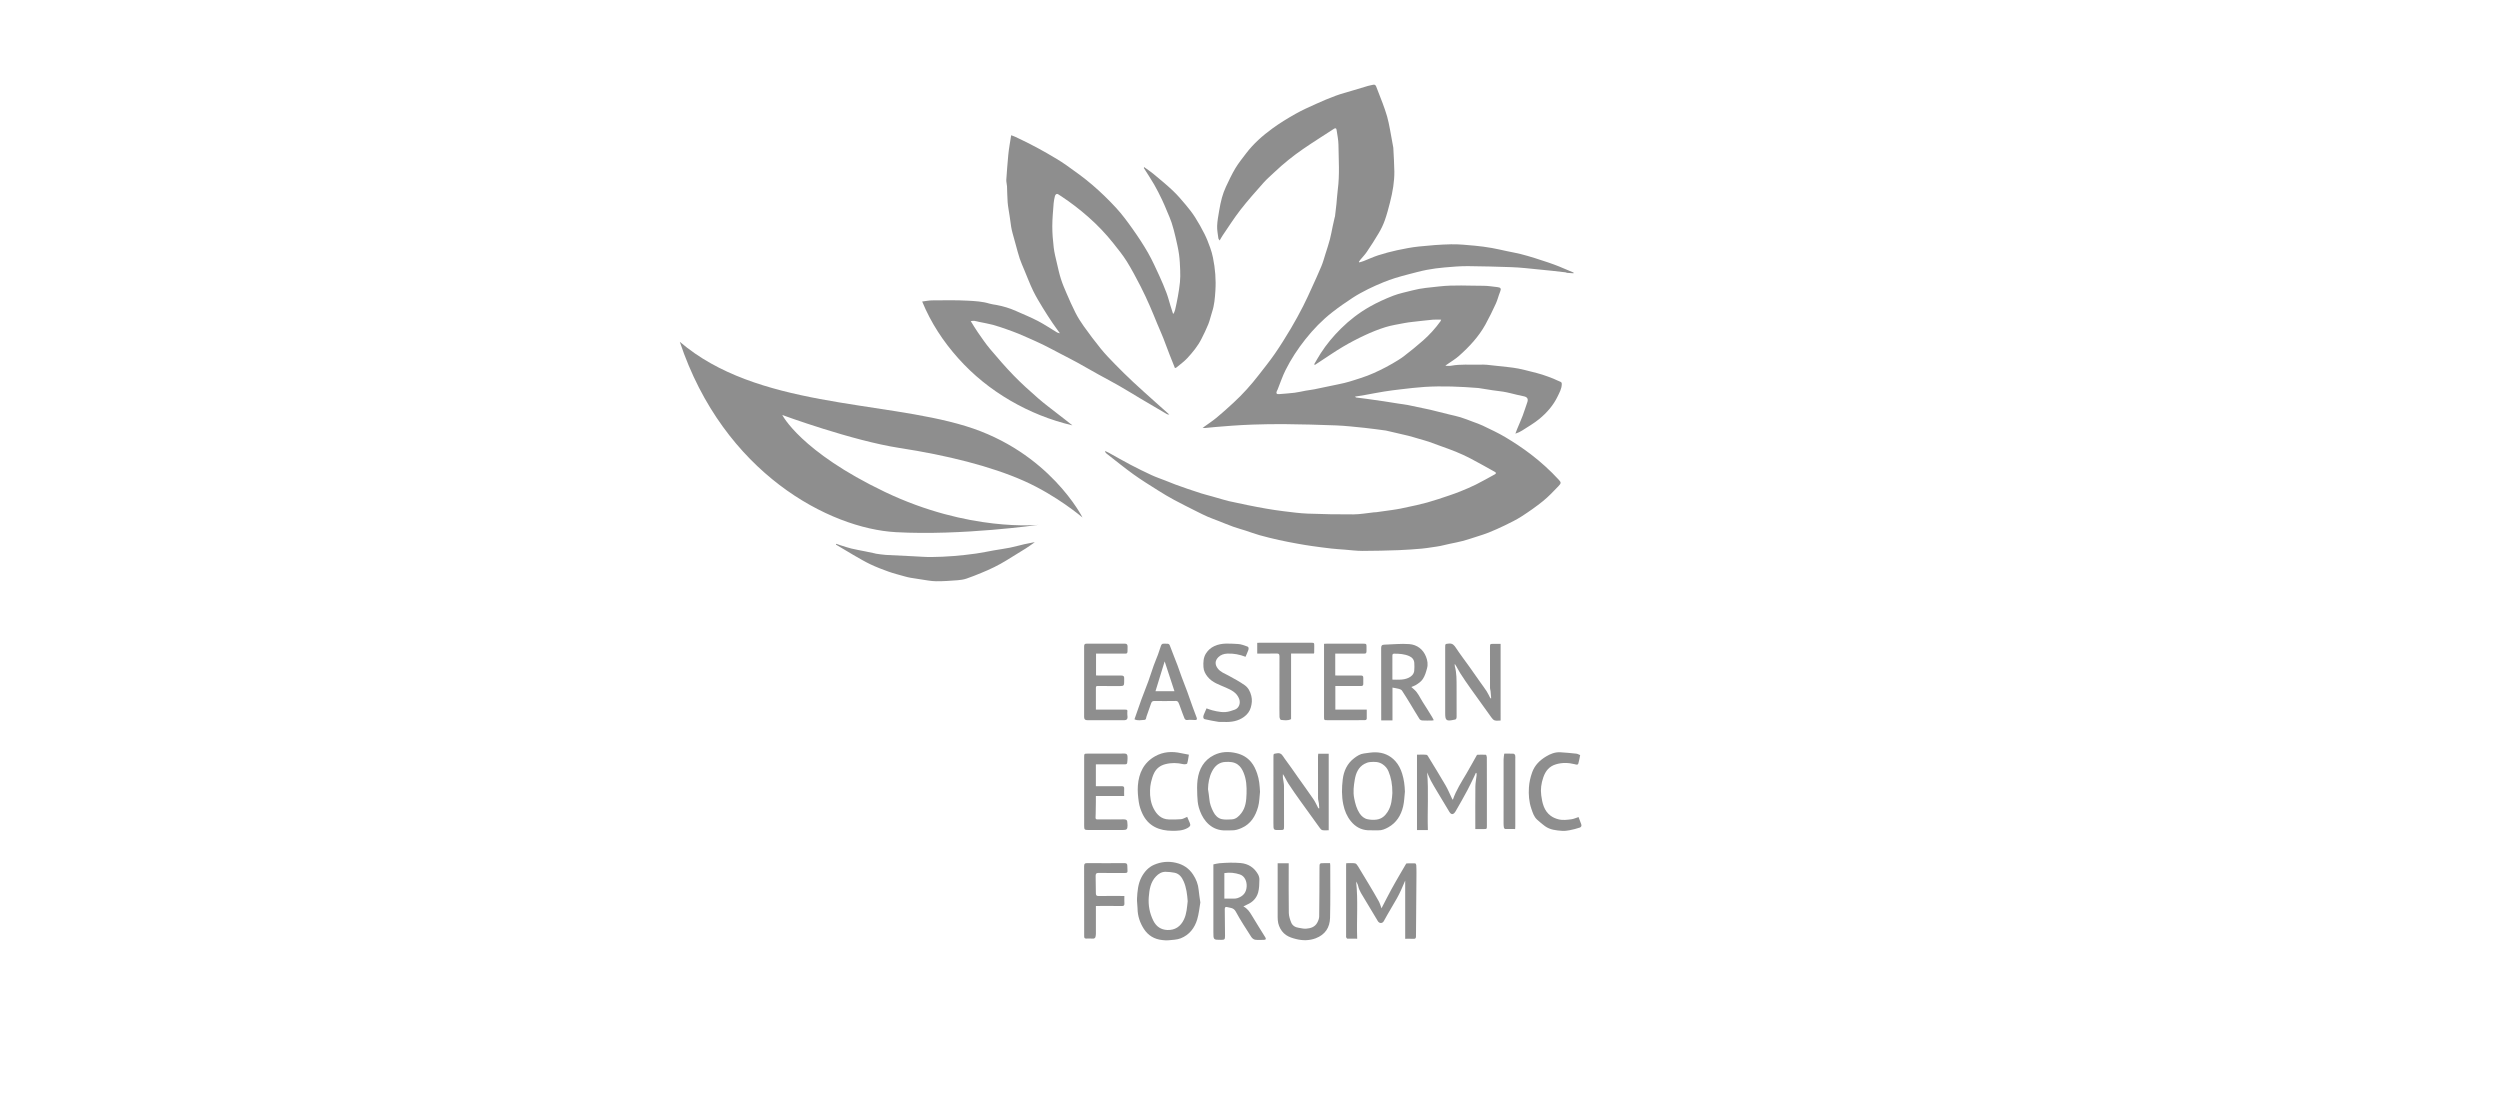 <?xml version="1.0" encoding="utf-8"?>
<!-- Generator: Adobe Illustrator 21.0.0, SVG Export Plug-In . SVG Version: 6.00 Build 0)  -->
<svg version="1.1" id="Layer_1" xmlns="http://www.w3.org/2000/svg" xmlns:xlink="http://www.w3.org/1999/xlink" x="0px" y="0px"
	 viewBox="0 0 284.383 127" enable-background="new 0 0 284.383 127" xml:space="preserve">
<rect fill="none" width="284.383" height="127"/>
<g>
	<g>
		<path fill="#8E8E8E" d="M159.845,106.789c0-2.241,0-4.419,0-6.621c-0.164,0.38-0.313,0.743-0.477,1.097
			c-0.144,0.311-0.295,0.621-0.464,0.92c-0.348,0.614-0.711,1.219-1.064,1.83c-0.151,0.261-0.287,0.53-0.442,0.788
			c-0.163,0.271-0.502,0.25-0.665-0.024c-0.488-0.82-0.988-1.633-1.472-2.455c-0.293-0.498-0.642-0.969-0.769-1.554
			c-0.037-0.172-0.13-0.331-0.228-0.495c0.239,2.156,0.042,4.315,0.121,6.506c-0.4,0-0.762,0.006-1.123-0.007
			c-0.048-0.002-0.101-0.1-0.134-0.162c-0.019-0.037-0.004-0.092-0.004-0.139c0-2.682,0-5.363,0-8.045
			c0-0.065,0.008-0.129,0.015-0.236c0.341,0,0.681-0.035,1.008,0.017c0.132,0.021,0.258,0.217,0.346,0.359
			c0.411,0.661,0.811,1.33,1.208,1.999c0.385,0.648,0.773,1.293,1.137,1.953c0.137,0.248,0.209,0.531,0.312,0.804
			c0.382-0.735,0.73-1.427,1.099-2.109c0.324-0.598,0.669-1.185,1.007-1.774c0.213-0.372,0.432-0.741,0.65-1.11
			c0.026-0.044,0.065-0.115,0.099-0.116c0.327-0.011,0.654-0.018,0.98-0.003c0.045,0.002,0.117,0.125,0.121,0.195
			c0.019,0.314,0.024,0.63,0.022,0.945c-0.018,2.389-0.041,4.778-0.055,7.167c-0.001,0.206-0.066,0.284-0.275,0.275
			C160.473,106.779,160.146,106.789,159.845,106.789z"/>
		<path fill="#8E8E8E" d="M162.344,87.864c0.181,2.173,0.011,4.355,0.081,6.558c-0.423,0-0.82,0-1.238,0c0-2.848,0-5.692,0-8.576
			c0.366,0,0.73-0.023,1.087,0.015c0.097,0.01,0.186,0.198,0.259,0.316c0.642,1.054,1.293,2.104,1.912,3.172
			c0.277,0.478,0.485,0.996,0.725,1.495c0.018,0.038,0.048,0.07,0.094,0.136c0.372-1.094,0.982-2.022,1.543-2.977
			c0.392-0.667,0.761-1.347,1.142-2.021c0.026-0.046,0.059-0.123,0.091-0.124c0.327-0.012,0.655-0.023,0.981-0.001
			c0.044,0.003,0.109,0.182,0.11,0.28c0.008,1.041,0.005,2.081,0.006,3.122c0,1.557,0.001,3.113,0,4.67
			c0,0.373-0.007,0.378-0.374,0.379c-0.306,0.001-0.612,0-0.943,0c0-0.148,0-0.241,0-0.333c0-1.5-0.011-3.001,0.007-4.501
			c0.005-0.43,0.095-0.859,0.14-1.289c0.009-0.084-0.009-0.171-0.014-0.256c-0.024-0.003-0.049-0.007-0.073-0.01
			c-0.061,0.133-0.118,0.268-0.182,0.399c-0.259,0.53-0.506,1.067-0.785,1.587c-0.429,0.797-0.871,1.588-1.328,2.37
			c-0.22,0.377-0.475,0.47-0.715,0.077c-0.458-0.749-0.907-1.503-1.356-2.257c-0.255-0.428-0.516-0.854-0.75-1.294
			C162.601,88.5,162.481,88.177,162.344,87.864z"/>
		<path fill="#8E8E8E" d="M170.7,81.963c-0.231,0-0.466,0.044-0.672-0.015c-0.15-0.043-0.284-0.206-0.384-0.345
			c-0.798-1.1-1.591-2.204-2.377-3.313c-0.398-0.561-0.79-1.126-1.159-1.707c-0.216-0.34-0.379-0.713-0.623-1.064
			c0,0.085-0.019,0.175,0.003,0.254c0.215,0.782,0.201,1.583,0.203,2.383c0.003,1.124-0.001,2.249,0.002,3.373
			c0.001,0.209-0.057,0.349-0.296,0.345c-0.027,0-0.054,0.014-0.082,0.02c-0.776,0.161-0.921,0.048-0.921-0.726
			c0-2.513,0-5.025,0-7.538c0-0.403,0.012-0.375,0.407-0.42c0.438-0.049,0.618,0.187,0.831,0.511c0.482,0.733,1.02,1.43,1.53,2.145
			c0.415,0.582,0.822,1.169,1.233,1.753c0.239,0.34,0.494,0.67,0.717,1.019c0.162,0.254,0.286,0.533,0.426,0.801
			c0.029-0.003,0.058-0.007,0.087-0.01c-0.023-0.268-0.042-0.537-0.07-0.805c-0.012-0.119-0.062-0.236-0.062-0.353
			c-0.004-1.556-0.003-3.113-0.002-4.669c0-0.347,0.014-0.359,0.372-0.36c0.27-0.001,0.54,0,0.836,0
			C170.7,76.151,170.7,79.033,170.7,81.963z"/>
		<path fill="#8E8E8E" d="M150.072,91.946c-0.013-0.185-0.018-0.372-0.042-0.556c-0.026-0.203-0.099-0.403-0.1-0.604
			c-0.009-1.585-0.006-3.17-0.004-4.754c0-0.092,0.016-0.184,0.026-0.29c0.397,0,0.778,0,1.193,0c0,2.888,0,5.777,0,8.701
			c-0.24,0-0.498,0.038-0.735-0.015c-0.13-0.029-0.243-0.198-0.336-0.325c-0.73-1.003-1.457-2.009-2.177-3.02
			c-0.457-0.641-0.914-1.283-1.341-1.945c-0.221-0.343-0.377-0.728-0.622-1.084c0,0.148-0.013,0.297,0.003,0.444
			c0.034,0.304,0.118,0.607,0.12,0.91c0.013,1.528,0.007,3.057,0.006,4.586c0,0.4-0.022,0.422-0.406,0.423
			c-0.812,0.003-0.803,0.072-0.802-0.79c0.003-2.504,0.002-5.008,0.003-7.511c0-0.411,0.012-0.353,0.392-0.425
			c0.546-0.103,0.674,0.33,0.892,0.616c0.517,0.679,0.993,1.39,1.487,2.087c0.596,0.842,1.203,1.676,1.785,2.527
			c0.205,0.3,0.348,0.641,0.521,0.963c0.015,0.029,0.044,0.05,0.066,0.075C150.026,91.955,150.049,91.95,150.072,91.946z"/>
		<path fill="#8E8E8E" d="M143.331,90.071c-0.067,0.572-0.063,1.164-0.218,1.712c-0.294,1.044-0.817,1.941-1.89,2.41
			c-0.357,0.156-0.702,0.268-1.088,0.261c-0.413-0.007-0.834,0.04-1.238-0.022c-0.69-0.107-1.265-0.45-1.721-0.994
			c-0.387-0.463-0.633-1.003-0.799-1.563c-0.133-0.449-0.165-0.936-0.184-1.409c-0.024-0.579-0.037-1.167,0.033-1.741
			c0.153-1.245,0.73-2.267,1.878-2.833c0.797-0.392,1.665-0.431,2.554-0.213c0.673,0.165,1.219,0.479,1.656,1
			c0.326,0.389,0.526,0.841,0.693,1.322C143.241,88.676,143.294,89.363,143.331,90.071z M137.414,89.77
			c0.053,0.377,0.124,0.753,0.154,1.131c0.041,0.525,0.225,1.003,0.46,1.46c0.204,0.398,0.519,0.727,0.959,0.82
			c0.359,0.076,0.746,0.045,1.118,0.027c0.485-0.023,0.804-0.33,1.087-0.691c0.518-0.661,0.58-1.447,0.607-2.233
			c0.028-0.819-0.019-1.636-0.344-2.408c-0.149-0.354-0.34-0.68-0.662-0.91c-0.417-0.298-0.892-0.314-1.378-0.295
			c-0.749,0.028-1.226,0.462-1.543,1.08C137.552,88.376,137.433,89.059,137.414,89.77z"/>
		<path fill="#8E8E8E" d="M136.544,102.658c-0.106,0.596-0.165,1.287-0.361,1.937c-0.295,0.978-0.903,1.761-1.877,2.143
			c-0.426,0.167-0.92,0.173-1.386,0.223c-0.235,0.025-0.477-0.003-0.714-0.027c-0.889-0.092-1.598-0.513-2.08-1.257
			c-0.455-0.702-0.718-1.48-0.727-2.333c-0.004-0.381-0.08-0.764-0.06-1.142c0.044-0.824,0.113-1.654,0.503-2.403
			c0.325-0.623,0.798-1.155,1.441-1.429c0.781-0.334,1.604-0.428,2.471-0.227c0.846,0.196,1.492,0.632,1.956,1.33
			c0.351,0.528,0.586,1.116,0.642,1.765C136.39,101.68,136.469,102.119,136.544,102.658z M135.104,102.518
			c-0.058-0.8-0.152-1.556-0.458-2.258c-0.202-0.465-0.501-0.883-1.051-0.986c-0.334-0.063-0.678-0.101-1.018-0.103
			c-0.436-0.003-0.788,0.22-1.081,0.525c-0.624,0.649-0.751,1.495-0.818,2.329c-0.075,0.941,0.088,1.854,0.522,2.719
			c0.336,0.669,0.879,1.013,1.576,1.046c0.881,0.041,1.526-0.395,1.906-1.203C134.996,103.917,135.022,103.194,135.104,102.518z"/>
		<path fill="#8E8E8E" d="M159.813,90.05c-0.063,0.562-0.071,1.138-0.202,1.685c-0.241,1.005-0.759,1.858-1.689,2.373
			c-0.346,0.191-0.723,0.364-1.151,0.345c-0.386-0.017-0.775,0.015-1.16-0.007c-0.804-0.045-1.442-0.409-1.948-1.033
			c-0.453-0.558-0.709-1.188-0.857-1.89c-0.202-0.956-0.178-1.918-0.064-2.866c0.114-0.953,0.505-1.813,1.312-2.421
			c0.333-0.251,0.676-0.476,1.101-0.527c0.432-0.052,0.866-0.137,1.298-0.132c0.892,0.009,1.675,0.34,2.273,1.005
			c0.365,0.405,0.611,0.895,0.776,1.428C159.709,88.676,159.792,89.352,159.813,90.05z M158.386,90.213
			c0.008-1.003-0.146-1.763-0.447-2.486c-0.135-0.323-0.357-0.584-0.666-0.792c-0.45-0.303-0.935-0.289-1.425-0.248
			c-0.219,0.018-0.447,0.102-0.643,0.209c-0.698,0.382-0.973,1.074-1.094,1.784c-0.118,0.693-0.21,1.399-0.067,2.128
			c0.12,0.615,0.275,1.195,0.615,1.714c0.214,0.326,0.516,0.588,0.905,0.668c0.34,0.07,0.685,0.094,1.047,0.04
			c0.569-0.085,0.932-0.414,1.222-0.856C158.306,91.653,158.342,90.823,158.386,90.213z"/>
		<path fill="#8E8E8E" d="M141.437,103.108c0.464,0.238,0.71,0.608,0.946,1.004c0.502,0.846,1.033,1.675,1.549,2.513
			c0.116,0.189,0.067,0.28-0.151,0.285c-0.337,0.007-0.68,0.036-1.01-0.013c-0.16-0.024-0.344-0.175-0.437-0.321
			c-0.605-0.949-1.229-1.891-1.762-2.881c-0.25-0.463-0.644-0.41-1.008-0.517c-0.194-0.057-0.245,0.088-0.244,0.244
			c0.008,1.011,0.023,2.022,0.03,3.034c0.003,0.409-0.049,0.456-0.446,0.456c-0.88,0.001-0.879,0.001-0.879-0.871
			c0-2.437,0-4.874,0-7.311c0-0.121,0-0.242,0-0.402c0.238-0.047,0.461-0.114,0.688-0.132c0.801-0.061,1.601-0.095,2.405-0.022
			c0.889,0.081,1.542,0.514,1.979,1.273c0.102,0.177,0.168,0.404,0.163,0.606c-0.013,0.489-0.011,0.996-0.14,1.461
			c-0.177,0.637-0.615,1.107-1.239,1.377C141.745,102.95,141.616,103.02,141.437,103.108z M139.274,102.218
			c0.223,0,0.418,0.004,0.614-0.001c0.29-0.008,0.599,0.037,0.865-0.048c0.618-0.198,1.012-0.6,1.058-1.308
			c0.039-0.595-0.222-1.208-0.76-1.386c-0.565-0.187-1.16-0.261-1.777-0.157C139.274,100.279,139.274,101.23,139.274,102.218z"/>
		<path fill="#8E8E8E" d="M160.542,78.149c0.133,0.117,0.232,0.205,0.332,0.293c0.446,0.392,0.658,0.944,0.972,1.425
			c0.363,0.556,0.707,1.125,1.057,1.69c0.066,0.107,0.119,0.224,0.194,0.366c-0.076,0.015-0.142,0.039-0.209,0.039
			c-0.366,0.004-0.732,0.014-1.097-0.006c-0.11-0.006-0.26-0.075-0.316-0.163c-0.345-0.541-0.666-1.097-1-1.645
			c-0.326-0.533-0.65-1.068-0.994-1.589c-0.065-0.098-0.215-0.16-0.338-0.194c-0.229-0.064-0.467-0.096-0.745-0.149
			c0,1.254,0,2.484,0,3.731c-0.439,0-0.837,0-1.281,0c0-0.173,0-0.339,0-0.505c0-2.57,0.006-5.139-0.006-7.709
			c-0.001-0.274,0.073-0.393,0.345-0.4c0.952-0.026,1.909-0.137,2.853-0.065c0.886,0.068,1.579,0.593,1.909,1.442
			c0.157,0.402,0.24,0.846,0.112,1.314c-0.117,0.428-0.229,0.84-0.479,1.216c-0.212,0.317-0.514,0.511-0.824,0.699
			C160.897,78.018,160.746,78.062,160.542,78.149z M158.389,77.309c0.657,0.011,1.296,0.062,1.875-0.223
			c0.292-0.144,0.564-0.4,0.607-0.765c0.035-0.295,0.023-0.598,0.01-0.896c-0.017-0.387-0.248-0.649-0.581-0.794
			c-0.544-0.236-1.128-0.277-1.716-0.273c-0.176,0.001-0.195,0.108-0.195,0.24c-0.001,0.375-0.001,0.749-0.001,1.124
			C158.389,76.236,158.389,76.75,158.389,77.309z"/>
		<path fill="#8E8E8E" d="M145.337,98.2c0.435,0,0.827,0,1.258,0c0,0.112,0,0.221,0,0.329c0,1.772-0.015,3.545,0.012,5.317
			c0.006,0.365,0.13,0.742,0.268,1.087c0.144,0.36,0.463,0.554,0.854,0.607c0.274,0.037,0.552,0.122,0.822,0.103
			c0.52-0.036,1.021-0.179,1.291-0.686c0.114-0.213,0.215-0.464,0.219-0.7c0.026-1.844,0.028-3.689,0.036-5.533
			c0.002-0.538-0.001-0.538,0.534-0.538c0.215,0,0.43,0,0.665,0c0.01,0.085,0.024,0.156,0.024,0.227
			c-0.002,1.997,0.028,3.996-0.022,5.992c-0.027,1.096-0.548,1.918-1.64,2.33c-0.706,0.266-1.467,0.276-2.228,0.083
			c-0.4-0.101-0.777-0.215-1.119-0.443c-0.39-0.26-0.644-0.621-0.815-1.054c-0.167-0.421-0.159-0.858-0.159-1.296
			c0.001-1.819,0-3.639,0-5.458C145.337,98.458,145.337,98.347,145.337,98.2z"/>
		<path fill="#8E8E8E" d="M124.677,74.348c0,0.839,0,1.643,0,2.484c0.111,0.005,0.219,0.014,0.327,0.015
			c0.844,0.001,1.688,0.007,2.532-0.003c0.257-0.003,0.365,0.09,0.343,0.346c-0.011,0.13-0.002,0.262-0.002,0.394
			c0,0.388-0.058,0.455-0.445,0.457c-0.84,0.003-1.679,0.002-2.519-0.004c-0.135-0.001-0.251-0.01-0.251,0.17
			c0,0.824,0,1.648,0,2.512c0.123,0,0.223,0,0.323,0c0.985,0,1.97-0.001,2.955,0c0.309,0,0.33,0.042,0.294,0.345
			c-0.019,0.163,0.021,0.331,0.028,0.498c0.009,0.246-0.118,0.362-0.359,0.362c-1.407,0-2.814,0-4.221-0.001
			c-0.247,0-0.361-0.1-0.36-0.373c0.008-2.673,0.009-5.346,0-8.02c-0.001-0.258,0.09-0.314,0.326-0.313
			c1.426,0.008,2.851,0.01,4.277-0.001c0.265-0.002,0.345,0.1,0.341,0.347c-0.014,0.946,0.081,0.773-0.769,0.782
			c-0.835,0.009-1.67,0.002-2.504,0.002C124.893,74.348,124.792,74.348,124.677,74.348z"/>
		<path fill="#8E8E8E" d="M124.659,86.949c0,0.856,0,1.656,0,2.486c0.406,0,0.761,0,1.116,0c0.61,0,1.219,0.004,1.829-0.002
			c0.198-0.002,0.291,0.059,0.277,0.276c-0.017,0.269-0.004,0.54-0.004,0.838c-1.072,0-2.118,0-3.218,0c0,0.242,0.002,0.456,0,0.67
			c-0.005,0.431-0.012,0.861-0.02,1.292c-0.003,0.175-0.02,0.35-0.017,0.524c0.004,0.193,0.152,0.178,0.285,0.178
			c0.966-0.001,1.932,0.009,2.898-0.007c0.27-0.004,0.429,0.052,0.432,0.348c0.001,0.112,0.026,0.223,0.025,0.335
			c-0.001,0.44-0.09,0.528-0.525,0.528c-1.313,0-2.626,0.001-3.939,0c-0.426,0-0.47-0.048-0.47-0.464
			c0-2.598-0.001-5.195-0.001-7.793c0-0.432,0-0.432,0.433-0.432c1.388,0,2.776,0.007,4.164-0.006
			c0.264-0.002,0.32,0.138,0.335,0.337c0.011,0.147,0.001,0.296-0.008,0.443c-0.029,0.45-0.031,0.449-0.492,0.449
			c-0.928,0-1.857,0-2.785,0C124.873,86.949,124.772,86.949,124.659,86.949z"/>
		<path fill="#8E8E8E" d="M129.049,81.821c0.271-0.776,0.52-1.515,0.787-2.246c0.255-0.696,0.539-1.382,0.792-2.079
			c0.213-0.584,0.392-1.18,0.601-1.765c0.153-0.429,0.337-0.847,0.497-1.275c0.118-0.316,0.224-0.637,0.325-0.96
			c0.056-0.179,0.141-0.298,0.349-0.275c0.046,0.005,0.094,0,0.141,0c0.476-0.002,0.461,0.004,0.625,0.45
			c0.248,0.676,0.526,1.342,0.781,2.016c0.162,0.428,0.3,0.864,0.46,1.293c0.212,0.571,0.441,1.137,0.651,1.709
			c0.209,0.568,0.401,1.142,0.605,1.711c0.148,0.412,0.3,0.822,0.46,1.23c0.073,0.186,0.021,0.279-0.176,0.275
			c-0.286-0.006-0.578-0.048-0.857-0.004c-0.219,0.034-0.309-0.077-0.365-0.214c-0.17-0.415-0.314-0.84-0.47-1.261
			c-0.06-0.163-0.116-0.328-0.191-0.485c-0.059-0.125-0.14-0.208-0.315-0.205c-0.816,0.014-1.632,0.013-2.448,0.003
			c-0.208-0.003-0.297,0.091-0.358,0.27c-0.17,0.502-0.348,1.001-0.527,1.499c-0.053,0.147-0.015,0.372-0.251,0.382
			C129.803,81.903,129.43,82.017,129.049,81.821z M132.484,75.233c-0.348,1.131-0.692,2.251-1.044,3.395c0.755,0,1.443,0,2.158,0
			C133.224,77.489,132.859,76.378,132.484,75.233z"/>
		<path fill="#8E8E8E" d="M151.9,80.721c1.186,0,2.364,0,3.573,0c0,0.347,0.003,0.672-0.001,0.997
			c-0.003,0.207-0.169,0.199-0.304,0.202c-0.375,0.008-0.75,0.002-1.125,0.002c-1.022,0-2.044,0.001-3.065,0
			c-0.351,0-0.365-0.015-0.365-0.366c0-2.672,0-5.343,0-8.015c0-0.092,0-0.184,0-0.306c0.125-0.006,0.224-0.014,0.324-0.014
			c1.378-0.001,2.756-0.001,4.134-0.001c0.342,0,0.376,0.029,0.375,0.366c-0.002,0.904,0.079,0.753-0.762,0.76
			c-0.926,0.007-1.853,0.002-2.796,0.002c0,0.832,0,1.643,0,2.485c0.097,0.005,0.196,0.013,0.294,0.013
			c0.872,0.001,1.744,0.007,2.615-0.004c0.213-0.003,0.286,0.073,0.28,0.273c-0.007,0.225-0.004,0.45,0,0.675
			c0.003,0.162-0.069,0.247-0.233,0.247c-0.972,0.001-1.943,0-2.945,0C151.9,78.913,151.9,79.796,151.9,80.721z"/>
		<path fill="#8E8E8E" d="M141.683,74.713c-0.662-0.261-1.357-0.398-2.083-0.362c-0.381,0.019-0.724,0.127-1,0.396
			c-0.414,0.404-0.412,0.864-0.068,1.307c0.311,0.401,0.771,0.557,1.193,0.786c0.638,0.346,1.282,0.691,1.873,1.109
			c0.391,0.277,0.614,0.701,0.741,1.203c0.118,0.467,0.063,0.896-0.054,1.317c-0.121,0.438-0.398,0.805-0.777,1.08
			c-0.677,0.491-1.448,0.608-2.259,0.575c-0.225-0.009-0.454,0.018-0.674-0.017c-0.51-0.081-1.017-0.181-1.521-0.294
			c-0.191-0.043-0.225-0.288-0.113-0.525c0.101-0.214,0.187-0.435,0.304-0.709c0.199,0.068,0.412,0.158,0.634,0.214
			c0.678,0.171,1.361,0.322,2.06,0.104c0.176-0.055,0.351-0.11,0.524-0.172c0.48-0.173,0.68-0.734,0.497-1.22
			c-0.272-0.722-0.874-1.002-1.516-1.288c-0.732-0.326-1.529-0.56-2.068-1.224c-0.267-0.328-0.453-0.681-0.478-1.11
			c-0.032-0.543-0.016-1.08,0.29-1.557c0.232-0.362,0.537-0.636,0.937-0.824c0.874-0.411,1.794-0.281,2.7-0.245
			c0.351,0.014,0.701,0.163,1.042,0.278c0.208,0.07,0.188,0.265,0.129,0.428C141.906,74.211,141.793,74.453,141.683,74.713z"/>
		<path fill="#8E8E8E" d="M135.046,92.92c0.107,0.25,0.203,0.477,0.302,0.703c0.12,0.274,0.018,0.406-0.248,0.559
			c-0.545,0.312-1.156,0.327-1.728,0.326c-1.481-0.003-2.744-0.51-3.42-1.952c-0.192-0.41-0.341-0.858-0.407-1.304
			c-0.092-0.623-0.155-1.265-0.108-1.889c0.106-1.409,0.659-2.602,1.947-3.329c0.941-0.532,1.95-0.592,2.99-0.354
			c0.276,0.063,0.556,0.108,0.866,0.167c-0.064,0.365-0.097,0.698-0.197,1.009c-0.021,0.067-0.299,0.103-0.439,0.07
			c-0.689-0.161-1.364-0.178-2.057,0.005c-0.569,0.15-0.987,0.471-1.246,0.971c-0.172,0.332-0.278,0.705-0.367,1.071
			c-0.074,0.304-0.104,0.623-0.114,0.937c-0.023,0.726,0.083,1.444,0.419,2.087c0.353,0.676,0.874,1.195,1.709,1.216
			c0.467,0.012,0.938,0.018,1.402-0.028C134.585,93.161,134.807,93.015,135.046,92.92z"/>
		<path fill="#8E8E8E" d="M179.566,92.943c0.097,0.261,0.19,0.535,0.3,0.803c0.077,0.188-0.004,0.341-0.151,0.39
			c-0.38,0.127-0.771,0.228-1.164,0.305c-0.279,0.055-0.572,0.091-0.854,0.071c-0.68-0.049-1.368-0.115-1.946-0.531
			c-0.315-0.227-0.612-0.481-0.899-0.743c-0.364-0.332-0.502-0.796-0.655-1.242c-0.269-0.786-0.33-1.603-0.276-2.425
			c0.038-0.587,0.166-1.153,0.368-1.716c0.296-0.825,0.873-1.375,1.58-1.803c0.485-0.294,1.024-0.512,1.612-0.48
			c0.613,0.034,1.225,0.095,1.836,0.16c0.132,0.014,0.256,0.093,0.43,0.16c-0.064,0.31-0.109,0.638-0.204,0.95
			c-0.065,0.215-0.272,0.124-0.414,0.088c-0.708-0.176-1.408-0.198-2.117,0.007c-0.779,0.226-1.205,0.755-1.46,1.5
			c-0.229,0.669-0.326,1.35-0.232,2.035c0.12,0.879,0.307,1.764,1.088,2.336c0.246,0.181,0.552,0.306,0.85,0.386
			c0.495,0.132,1.007,0.066,1.507-0.002C179.03,93.156,179.285,93.033,179.566,92.943z"/>
		<path fill="#8E8E8E" d="M127.901,101.92c0,0.314-0.013,0.577,0.004,0.838c0.015,0.229-0.055,0.308-0.295,0.305
			c-0.863-0.014-1.726-0.006-2.588-0.006c-0.102,0-0.204,0-0.36,0c0,0.226,0,0.426,0,0.626c0,0.853,0.001,1.707-0.001,2.56
			c0,0.074-0.015,0.148-0.022,0.223c-0.023,0.24-0.147,0.33-0.391,0.305c-0.223-0.023-0.45-0.01-0.675-0.004
			c-0.166,0.005-0.245-0.065-0.243-0.23c0.001-0.066-0.002-0.131-0.002-0.197c0-2.598,0.005-5.196-0.006-7.794
			c-0.001-0.289,0.086-0.366,0.364-0.364c1.407,0.012,2.814,0.01,4.22,0.001c0.207-0.001,0.321,0.054,0.33,0.267
			c0.009,0.215,0.024,0.43,0.023,0.644c-0.002,0.22-0.167,0.21-0.322,0.21c-0.994-0.001-1.988,0.011-2.982-0.007
			c-0.276-0.005-0.323,0.145-0.322,0.341c0.002,0.655,0.026,1.31,0.026,1.966c0,0.233,0.062,0.327,0.318,0.322
			c0.863-0.016,1.726-0.006,2.588-0.006C127.665,101.92,127.766,101.92,127.901,101.92z"/>
		<path fill="#8E8E8E" d="M146.863,74.341c0,2.518,0,4.982,0,7.462c-0.377,0.202-0.773,0.121-1.154,0.087
			c-0.066-0.006-0.159-0.222-0.162-0.344c-0.016-0.656-0.008-1.312-0.008-1.969c0-1.631-0.006-3.263,0.006-4.894
			c0.002-0.272-0.076-0.351-0.347-0.344c-0.721,0.019-1.442,0.006-2.185,0.006c0-0.413,0-0.809,0-1.219
			c0.105-0.005,0.187-0.013,0.27-0.013c1.941,0,3.881,0,5.822,0c0.394,0,0.395,0.001,0.395,0.386c0,0.253-0.004,0.506-0.007,0.759
			c0,0.016-0.014,0.032-0.037,0.082C148.614,74.341,147.756,74.341,146.863,74.341z"/>
		<path fill="#8E8E8E" d="M172.354,94.306c-0.394,0-0.767,0.006-1.139-0.007c-0.051-0.002-0.129-0.093-0.14-0.154
			c-0.03-0.154-0.038-0.314-0.039-0.472c-0.002-2.427-0.003-4.855,0.002-7.282c0-0.211,0.046-0.422,0.074-0.662
			c0.377,0,0.722-0.01,1.066,0.009c0.065,0.003,0.161,0.111,0.178,0.185c0.03,0.134,0.013,0.279,0.013,0.42
			c0.001,2.54,0.001,5.08,0,7.62C172.369,94.054,172.361,94.147,172.354,94.306z"/>
	</g>
	<g>
		<path fill="#8E8E8E" d="M136.801,48.67c0.566-0.409,1.102-0.757,1.592-1.161c0.658-0.542,1.288-1.117,1.916-1.694
			c1.051-0.966,2.003-2.025,2.875-3.155c0.62-0.804,1.263-1.593,1.838-2.428c0.645-0.936,1.244-1.904,1.827-2.881
			c0.488-0.818,0.94-1.658,1.376-2.505c0.366-0.71,0.691-1.441,1.023-2.168c0.365-0.8,0.733-1.599,1.07-2.411
			c0.182-0.438,0.305-0.901,0.448-1.355c0.177-0.562,0.366-1.122,0.516-1.691c0.13-0.492,0.212-0.996,0.319-1.494
			c0.07-0.326,0.146-0.651,0.22-0.977c0.01-0.045,0.033-0.088,0.039-0.133c0.057-0.471,0.116-0.942,0.164-1.414
			c0.056-0.547,0.082-1.097,0.154-1.641c0.222-1.697,0.097-3.4,0.075-5.1c-0.007-0.562-0.133-1.123-0.212-1.684
			c-0.029-0.204-0.127-0.241-0.309-0.122c-1.164,0.764-2.348,1.499-3.494,2.288c-1.153,0.794-2.246,1.671-3.263,2.637
			c-0.418,0.397-0.861,0.773-1.243,1.203c-0.894,1.009-1.794,2.016-2.621,3.078c-0.732,0.94-1.369,1.954-2.044,2.939
			c-0.112,0.163-0.202,0.342-0.328,0.556c-0.059-0.099-0.137-0.174-0.148-0.258c-0.06-0.469-0.157-0.943-0.138-1.41
			c0.023-0.58,0.135-1.158,0.233-1.732c0.084-0.492,0.177-0.984,0.311-1.464c0.118-0.424,0.269-0.843,0.456-1.242
			c0.335-0.714,0.669-1.434,1.074-2.109c0.357-0.595,0.8-1.14,1.222-1.695c0.84-1.106,1.874-2.018,2.987-2.829
			c0.834-0.608,1.721-1.149,2.62-1.658c0.754-0.427,1.551-0.781,2.342-1.138c0.733-0.331,1.474-0.648,2.229-0.926
			c0.631-0.233,1.286-0.402,1.931-0.597c0.583-0.177,1.165-0.355,1.75-0.524c0.194-0.056,0.397-0.084,0.594-0.134
			c0.186-0.047,0.287,0.059,0.344,0.202c0.251,0.631,0.5,1.263,0.734,1.9c0.184,0.5,0.365,1.003,0.51,1.515
			c0.133,0.472,0.226,0.955,0.319,1.437c0.133,0.684,0.25,1.37,0.374,2.056c0.005,0.028,0.01,0.056,0.011,0.084
			c0.042,0.897,0.108,1.794,0.117,2.691c0.006,0.568-0.044,1.141-0.125,1.704c-0.087,0.603-0.22,1.201-0.369,1.792
			c-0.174,0.688-0.357,1.376-0.593,2.044c-0.177,0.498-0.412,0.983-0.68,1.439c-0.43,0.735-0.896,1.45-1.372,2.157
			c-0.217,0.323-0.496,0.603-0.745,0.905c-0.056,0.068-0.101,0.145-0.151,0.217c0.013,0.022,0.027,0.045,0.04,0.067
			c0.169-0.051,0.342-0.091,0.505-0.155c0.554-0.216,1.094-0.474,1.658-0.655c0.708-0.226,1.429-0.421,2.156-0.577
			c0.815-0.175,1.638-0.336,2.465-0.422c1.215-0.127,2.436-0.226,3.656-0.252c0.904-0.019,1.813,0.08,2.716,0.16
			c0.647,0.057,1.293,0.152,1.933,0.261c0.583,0.1,1.159,0.243,1.739,0.365c0.507,0.107,1.018,0.195,1.519,0.32
			c0.539,0.134,1.071,0.293,1.602,0.455c0.519,0.159,1.035,0.329,1.549,0.506c0.417,0.143,0.833,0.293,1.242,0.458
			c0.551,0.222,1.096,0.46,1.644,0.691c-0.001,0.028-0.002,0.056-0.003,0.084c-0.245-0.016-0.491-0.029-0.736-0.051
			c-0.063-0.006-0.121-0.052-0.184-0.059c-0.518-0.062-1.036-0.124-1.555-0.178c-1.008-0.105-2.015-0.21-3.024-0.303
			c-0.528-0.049-1.057-0.092-1.587-0.108c-1.645-0.049-3.291-0.108-4.936-0.116c-0.875-0.004-1.753,0.071-2.626,0.147
			c-0.685,0.06-1.37,0.146-2.044,0.276c-0.715,0.138-1.419,0.335-2.125,0.517c-0.501,0.129-1,0.265-1.493,0.42
			c-0.439,0.138-0.875,0.292-1.3,0.468c-0.59,0.244-1.18,0.494-1.75,0.781c-0.599,0.302-1.196,0.619-1.757,0.986
			c-0.8,0.523-1.588,1.07-2.341,1.659c-1.143,0.893-2.149,1.934-3.051,3.071c-0.868,1.096-1.635,2.262-2.258,3.512
			c-0.355,0.713-0.605,1.477-0.904,2.218c-0.021,0.051-0.058,0.095-0.079,0.146c-0.111,0.274-0.031,0.382,0.261,0.357
			c0.584-0.05,1.171-0.084,1.752-0.156c0.423-0.052,0.839-0.159,1.26-0.234c0.329-0.058,0.662-0.093,0.99-0.158
			c0.663-0.131,1.323-0.275,1.985-0.414c0.478-0.101,0.959-0.191,1.434-0.306c0.377-0.091,0.748-0.205,1.118-0.323
			c0.508-0.162,1.019-0.32,1.517-0.511c0.471-0.181,0.933-0.388,1.387-0.609c0.486-0.236,0.966-0.487,1.433-0.759
			c0.459-0.267,0.92-0.539,1.339-0.862c0.74-0.569,1.469-1.157,2.168-1.776c0.739-0.655,1.402-1.388,1.98-2.192
			c0.024-0.034,0.033-0.079,0.069-0.17c-0.34,0-0.646-0.023-0.947,0.005c-0.778,0.072-1.555,0.164-2.331,0.253
			c-0.303,0.035-0.608,0.071-0.907,0.13c-0.725,0.144-1.464,0.25-2.168,0.469c-0.797,0.248-1.578,0.566-2.336,0.919
			c-0.848,0.394-1.68,0.83-2.485,1.306c-0.88,0.52-1.721,1.105-2.579,1.663c-0.207,0.134-0.412,0.271-0.617,0.407
			c-0.024-0.027-0.049-0.055-0.074-0.082c0.244-0.413,0.475-0.834,0.735-1.237c0.659-1.024,1.436-1.954,2.301-2.81
			c0.985-0.977,2.083-1.817,3.284-2.498c0.851-0.482,1.751-0.891,2.663-1.245c0.709-0.275,1.471-0.414,2.209-0.612
			c0.986-0.264,1.999-0.329,3.007-0.444c1.683-0.192,3.366-0.073,5.049-0.075c0.526-0.001,1.053,0.092,1.579,0.149
			c0.393,0.043,0.476,0.164,0.314,0.55c-0.18,0.432-0.281,0.9-0.477,1.324c-0.373,0.808-0.761,1.612-1.192,2.39
			c-0.764,1.378-1.827,2.518-2.997,3.556c-0.431,0.382-0.939,0.677-1.412,1.011c-0.027,0.019-0.052,0.043-0.145,0.121
			c0.266,0,0.46,0.029,0.643-0.005c1.08-0.201,2.169-0.099,3.254-0.124c0.272-0.006,0.546-0.013,0.815,0.013
			c0.796,0.077,1.592,0.166,2.386,0.258c0.406,0.047,0.814,0.094,1.214,0.174c0.506,0.102,1.006,0.234,1.507,0.36
			c0.402,0.102,0.807,0.201,1.202,0.327c0.429,0.137,0.851,0.297,1.27,0.461c0.263,0.103,0.51,0.251,0.776,0.343
			c0.168,0.058,0.179,0.16,0.176,0.297c-0.011,0.511-0.261,0.944-0.472,1.383c-0.486,1.013-1.218,1.846-2.071,2.552
			c-0.604,0.5-1.297,0.892-1.958,1.321c-0.225,0.146-0.47,0.261-0.775,0.359c0.069-0.182,0.134-0.366,0.208-0.546
			c0.207-0.501,0.431-0.995,0.623-1.501c0.19-0.5,0.342-1.014,0.522-1.517c0.14-0.39-0.004-0.612-0.405-0.687
			c-0.517-0.097-1.025-0.239-1.537-0.358c-0.271-0.063-0.544-0.126-0.818-0.169c-0.394-0.062-0.793-0.1-1.188-0.158
			c-0.506-0.075-1.01-0.16-1.515-0.24c-0.037-0.006-0.074-0.013-0.111-0.016c-2.036-0.161-4.075-0.251-6.115-0.124
			c-0.892,0.056-1.78,0.168-2.669,0.269c-0.646,0.073-1.291,0.156-1.933,0.258c-0.714,0.114-1.423,0.257-2.135,0.384
			c-0.371,0.066-0.744,0.122-1.169,0.192c0.068,0.061,0.09,0.097,0.116,0.1c0.406,0.054,0.812,0.099,1.218,0.155
			c0.588,0.08,1.175,0.167,1.762,0.251c0.046,0.007,0.093,0.011,0.139,0.018c0.568,0.09,1.136,0.182,1.704,0.27
			c0.358,0.056,0.719,0.093,1.074,0.162c0.619,0.12,1.234,0.259,1.851,0.39c0.226,0.048,0.454,0.088,0.679,0.143
			c0.735,0.18,1.469,0.366,2.204,0.548c0.421,0.104,0.849,0.186,1.261,0.315c0.479,0.15,0.947,0.337,1.417,0.514
			c0.371,0.139,0.75,0.263,1.105,0.435c0.869,0.422,1.754,0.822,2.58,1.318c0.99,0.594,1.961,1.232,2.877,1.934
			c1.137,0.87,2.204,1.833,3.177,2.89c0.289,0.314,0.311,0.395-0.023,0.744c-0.564,0.59-1.13,1.188-1.762,1.7
			c-0.78,0.632-1.609,1.208-2.452,1.752c-0.604,0.389-1.26,0.702-1.908,1.019c-0.591,0.289-1.195,0.553-1.804,0.801
			c-0.423,0.172-0.862,0.304-1.297,0.445c-0.56,0.18-1.118,0.367-1.686,0.52c-0.481,0.13-0.974,0.214-1.461,0.321
			c-0.353,0.078-0.703,0.17-1.057,0.241c-0.292,0.058-0.587,0.098-0.881,0.14c-0.415,0.059-0.828,0.132-1.245,0.166
			c-0.865,0.071-1.732,0.143-2.599,0.173c-1.383,0.049-2.767,0.085-4.151,0.086c-0.669,0-1.339-0.091-2.008-0.143
			c-0.511-0.04-1.023-0.069-1.532-0.127c-0.73-0.082-1.459-0.178-2.186-0.282c-0.561-0.08-1.12-0.172-1.677-0.274
			c-0.701-0.129-1.402-0.259-2.096-0.414c-0.739-0.165-1.476-0.346-2.206-0.549c-0.531-0.148-1.048-0.347-1.573-0.517
			c-0.472-0.152-0.953-0.279-1.419-0.446c-0.562-0.202-1.112-0.435-1.668-0.653c-0.403-0.158-0.814-0.299-1.21-0.472
			c-0.421-0.183-0.832-0.389-1.242-0.595c-0.863-0.435-1.73-0.862-2.581-1.32c-0.626-0.337-1.238-0.702-1.839-1.082
			c-0.944-0.597-1.898-1.184-2.804-1.836c-1.049-0.754-2.051-1.573-3.07-2.367c-0.068-0.053-0.111-0.138-0.165-0.208
			c0.013-0.022,0.026-0.044,0.039-0.066c0.137,0.066,0.277,0.125,0.41,0.199c0.818,0.451,1.627,0.92,2.455,1.354
			c0.786,0.412,1.583,0.805,2.389,1.177c0.509,0.235,1.044,0.415,1.567,0.62c0.385,0.151,0.766,0.312,1.154,0.456
			c0.473,0.176,0.949,0.342,1.426,0.505c0.505,0.173,1.011,0.344,1.52,0.502c0.397,0.123,0.8,0.222,1.2,0.335
			c0.426,0.12,0.85,0.245,1.275,0.366c0.214,0.061,0.426,0.127,0.643,0.174c0.703,0.154,1.406,0.307,2.111,0.449
			c0.718,0.144,1.436,0.286,2.158,0.409c0.66,0.113,1.322,0.216,1.987,0.295c0.906,0.108,1.814,0.236,2.724,0.27
			c1.739,0.065,3.48,0.098,5.22,0.086c0.768-0.005,1.534-0.151,2.301-0.231c0.093-0.01,0.188-0.005,0.281-0.017
			c0.58-0.079,1.16-0.158,1.738-0.242c0.34-0.05,0.68-0.099,1.017-0.167c0.607-0.122,1.213-0.253,1.817-0.39
			c0.414-0.094,0.827-0.195,1.236-0.309c0.416-0.116,0.828-0.247,1.24-0.379c0.419-0.134,0.838-0.273,1.253-0.418
			c0.425-0.148,0.852-0.293,1.267-0.464c0.592-0.244,1.186-0.487,1.758-0.773c0.728-0.364,1.435-0.769,2.149-1.158
			c0.146-0.079,0.195-0.185,0.022-0.281c-0.928-0.516-1.852-1.039-2.792-1.533c-0.541-0.284-1.101-0.533-1.665-0.768
			c-0.551-0.229-1.117-0.42-1.677-0.626c-0.458-0.169-0.914-0.345-1.376-0.502c-0.358-0.121-0.724-0.217-1.087-0.323
			c-0.424-0.123-0.847-0.254-1.274-0.364c-0.464-0.119-0.933-0.219-1.4-0.327c-0.324-0.075-0.648-0.15-0.971-0.225
			c-0.054-0.013-0.107-0.031-0.162-0.038c-0.812-0.105-1.622-0.226-2.436-0.309c-1.085-0.111-2.171-0.234-3.26-0.278
			c-1.952-0.079-3.906-0.12-5.859-0.144c-1.199-0.015-2.4,0.019-3.6,0.053c-0.81,0.023-1.62,0.079-2.429,0.131
			c-0.615,0.04-1.229,0.094-1.842,0.146c-0.37,0.032-0.74,0.075-1.11,0.107C137.032,48.696,136.943,48.679,136.801,48.67z"/>
		<path fill="#8E8E8E" d="M110.424,36.527c0.291,0.462,0.528,0.874,0.799,1.262c0.451,0.645,0.891,1.304,1.397,1.905
			c0.869,1.032,1.753,2.057,2.693,3.024c0.876,0.902,1.814,1.746,2.761,2.574c0.721,0.631,1.495,1.203,2.251,1.794
			c0.552,0.432,1.114,0.852,1.663,1.3c-2.491-0.583-4.844-1.529-7.055-2.815c-2.223-1.294-4.208-2.888-5.928-4.812
			c-1.715-1.917-3.104-4.032-4.106-6.46c0.391-0.047,0.763-0.128,1.135-0.131c1.35-0.009,2.703-0.039,4.05,0.034
			c0.827,0.045,1.668,0.088,2.475,0.335c0.254,0.078,0.524,0.104,0.787,0.152c0.774,0.142,1.52,0.371,2.238,0.692
			c0.83,0.371,1.675,0.712,2.479,1.131c0.752,0.392,1.459,0.872,2.188,1.308c0.069,0.041,0.159,0.047,0.318,0.092
			c-0.311-0.433-0.581-0.787-0.828-1.156c-0.383-0.572-0.764-1.147-1.12-1.736c-0.384-0.634-0.774-1.268-1.096-1.934
			c-0.374-0.775-0.679-1.583-1.011-2.379c-0.177-0.425-0.368-0.845-0.514-1.28c-0.171-0.513-0.302-1.039-0.448-1.56
			c-0.129-0.462-0.26-0.924-0.382-1.388c-0.059-0.224-0.111-0.45-0.148-0.679c-0.066-0.414-0.116-0.83-0.177-1.244
			c-0.074-0.512-0.179-1.022-0.222-1.537c-0.05-0.606-0.043-1.217-0.073-1.826c-0.012-0.249-0.096-0.499-0.081-0.744
			c0.06-0.948,0.142-1.895,0.226-2.841c0.032-0.36,0.089-0.718,0.142-1.075c0.053-0.358,0.115-0.714,0.185-1.147
			c0.168,0.063,0.314,0.106,0.45,0.171c0.568,0.271,1.138,0.538,1.696,0.827c0.65,0.336,1.299,0.678,1.932,1.046
			c0.742,0.433,1.49,0.862,2.191,1.356c1.01,0.712,2.018,1.436,2.955,2.239c0.953,0.816,1.86,1.696,2.711,2.619
			c0.693,0.751,1.302,1.584,1.894,2.42c0.618,0.873,1.212,1.769,1.742,2.698c0.485,0.85,0.885,1.751,1.297,2.641
			c0.292,0.631,0.559,1.275,0.805,1.925c0.175,0.463,0.294,0.948,0.441,1.422c0.096,0.31,0.197,0.619,0.296,0.928
			c0.026-0.003,0.051-0.007,0.077-0.01c0.057-0.148,0.134-0.292,0.168-0.446c0.112-0.496,0.221-0.993,0.309-1.494
			c0.095-0.54,0.186-1.082,0.237-1.628c0.042-0.447,0.043-0.9,0.026-1.348c-0.023-0.605-0.047-1.214-0.131-1.812
			c-0.092-0.65-0.241-1.294-0.39-1.935c-0.129-0.556-0.272-1.111-0.447-1.655c-0.137-0.427-0.326-0.837-0.499-1.251
			c-0.193-0.461-0.38-0.927-0.598-1.377c-0.283-0.585-0.571-1.17-0.896-1.732c-0.369-0.639-0.782-1.252-1.175-1.878
			c-0.006-0.01,0.01-0.033,0.033-0.105c0.362,0.262,0.726,0.496,1.055,0.771c0.753,0.627,1.513,1.249,2.224,1.921
			c0.532,0.503,1.009,1.069,1.481,1.631c0.375,0.446,0.735,0.91,1.047,1.401c0.386,0.608,0.739,1.24,1.063,1.884
			c0.251,0.499,0.451,1.025,0.642,1.551c0.135,0.371,0.241,0.756,0.321,1.143c0.257,1.249,0.358,2.515,0.274,3.786
			c-0.053,0.803-0.114,1.612-0.374,2.388c-0.154,0.46-0.249,0.942-0.429,1.391c-0.231,0.576-0.507,1.136-0.788,1.69
			c-0.412,0.811-0.988,1.511-1.599,2.173c-0.369,0.399-0.824,0.72-1.245,1.071c-0.048,0.04-0.124,0.046-0.166,0.06
			c-0.211-0.529-0.414-1.023-0.606-1.52c-0.241-0.624-0.465-1.255-0.713-1.877c-0.216-0.543-0.456-1.077-0.682-1.616
			c-0.283-0.677-0.549-1.362-0.847-2.032c-0.338-0.761-0.681-1.521-1.064-2.26c-0.498-0.96-1-1.922-1.571-2.838
			c-0.443-0.711-0.98-1.367-1.502-2.026c-0.867-1.096-1.826-2.1-2.88-3.027c-0.965-0.849-1.975-1.625-3.043-2.332
			c-0.129-0.085-0.256-0.175-0.391-0.251c-0.153-0.087-0.307,0.017-0.362,0.259c-0.057,0.254-0.114,0.51-0.134,0.768
			c-0.065,0.875-0.153,1.752-0.154,2.628c-0.001,0.81,0.067,1.624,0.163,2.43c0.071,0.595,0.226,1.18,0.361,1.766
			c0.139,0.603,0.271,1.21,0.459,1.798c0.177,0.557,0.408,1.099,0.641,1.636c0.323,0.744,0.646,1.49,1.016,2.211
			c0.275,0.534,0.597,1.049,0.948,1.537c0.625,0.87,1.265,1.731,1.941,2.56c0.504,0.618,1.062,1.193,1.62,1.764
			c0.673,0.688,1.359,1.363,2.062,2.02c0.811,0.759,1.645,1.494,2.471,2.238c0.525,0.472,1.053,0.94,1.63,1.454
			c-0.115-0.016-0.198-0.005-0.255-0.038c-1.006-0.588-2.01-1.179-3.012-1.773c-0.818-0.486-1.626-0.99-2.451-1.463
			c-0.783-0.449-1.585-0.865-2.374-1.304c-0.781-0.434-1.552-0.886-2.336-1.315c-0.65-0.356-1.311-0.69-1.967-1.033
			c-0.657-0.343-1.309-0.696-1.973-1.023c-0.563-0.277-1.14-0.524-1.712-0.781c-0.351-0.157-0.701-0.316-1.058-0.458
			c-0.443-0.177-0.889-0.346-1.339-0.502c-0.53-0.184-1.059-0.372-1.6-0.518c-0.5-0.135-1.014-0.215-1.522-0.322
			c-0.199-0.042-0.396-0.101-0.597-0.132C110.721,36.482,110.612,36.511,110.424,36.527z"/>
		<path fill="#8E8E8E" d="M95.127,61.86c0.17,0.059,0.338,0.121,0.51,0.175c0.403,0.125,0.803,0.265,1.213,0.364
			c0.519,0.125,1.047,0.215,1.57,0.321c0.352,0.072,0.704,0.147,1.056,0.221c0.055,0.012,0.107,0.036,0.162,0.043
			c0.378,0.05,0.755,0.118,1.134,0.14c1.052,0.062,2.106,0.105,3.159,0.155c0.67,0.032,1.341,0.091,2.011,0.085
			c0.848-0.008,1.698-0.048,2.543-0.114c0.853-0.067,1.705-0.164,2.553-0.282c0.677-0.094,1.346-0.244,2.02-0.361
			c0.61-0.107,1.226-0.187,1.833-0.309c0.543-0.109,1.077-0.262,1.617-0.389c0.261-0.061,0.526-0.104,0.788-0.159
			c0.133-0.028,0.264-0.064,0.413-0.067c-0.335,0.232-0.663,0.476-1.008,0.694c-0.715,0.452-1.44,0.888-2.159,1.334
			c-0.936,0.582-1.925,1.059-2.946,1.471c-0.553,0.223-1.104,0.455-1.67,0.641c-0.323,0.106-0.671,0.159-1.012,0.183
			c-0.818,0.058-1.639,0.124-2.457,0.112c-0.58-0.008-1.159-0.136-1.738-0.216c-0.386-0.054-0.771-0.113-1.155-0.181
			c-0.218-0.039-0.434-0.091-0.647-0.152c-0.619-0.176-1.247-0.332-1.853-0.546c-0.699-0.247-1.394-0.518-2.063-0.836
			c-0.659-0.313-1.288-0.69-1.922-1.054c-0.668-0.384-1.326-0.786-1.988-1.181C95.105,61.923,95.116,61.891,95.127,61.86z"/>
		<path fill="#8E8E8E" d="M123.139,58.869c0,0-3.748-7.496-13.327-10.412c-9.579-2.915-23.739-2.082-32.485-9.579
			c4.998,14.993,17.075,21.24,24.572,21.657s16.242-0.833,16.242-0.833s-7.913,0.833-17.492-3.748s-11.661-8.746-11.661-8.746
			s7.913,2.915,13.327,3.748c5.414,0.833,10.412,2.082,14.16,3.748S123.139,58.869,123.139,58.869z"/>
	</g>
</g>
</svg>
